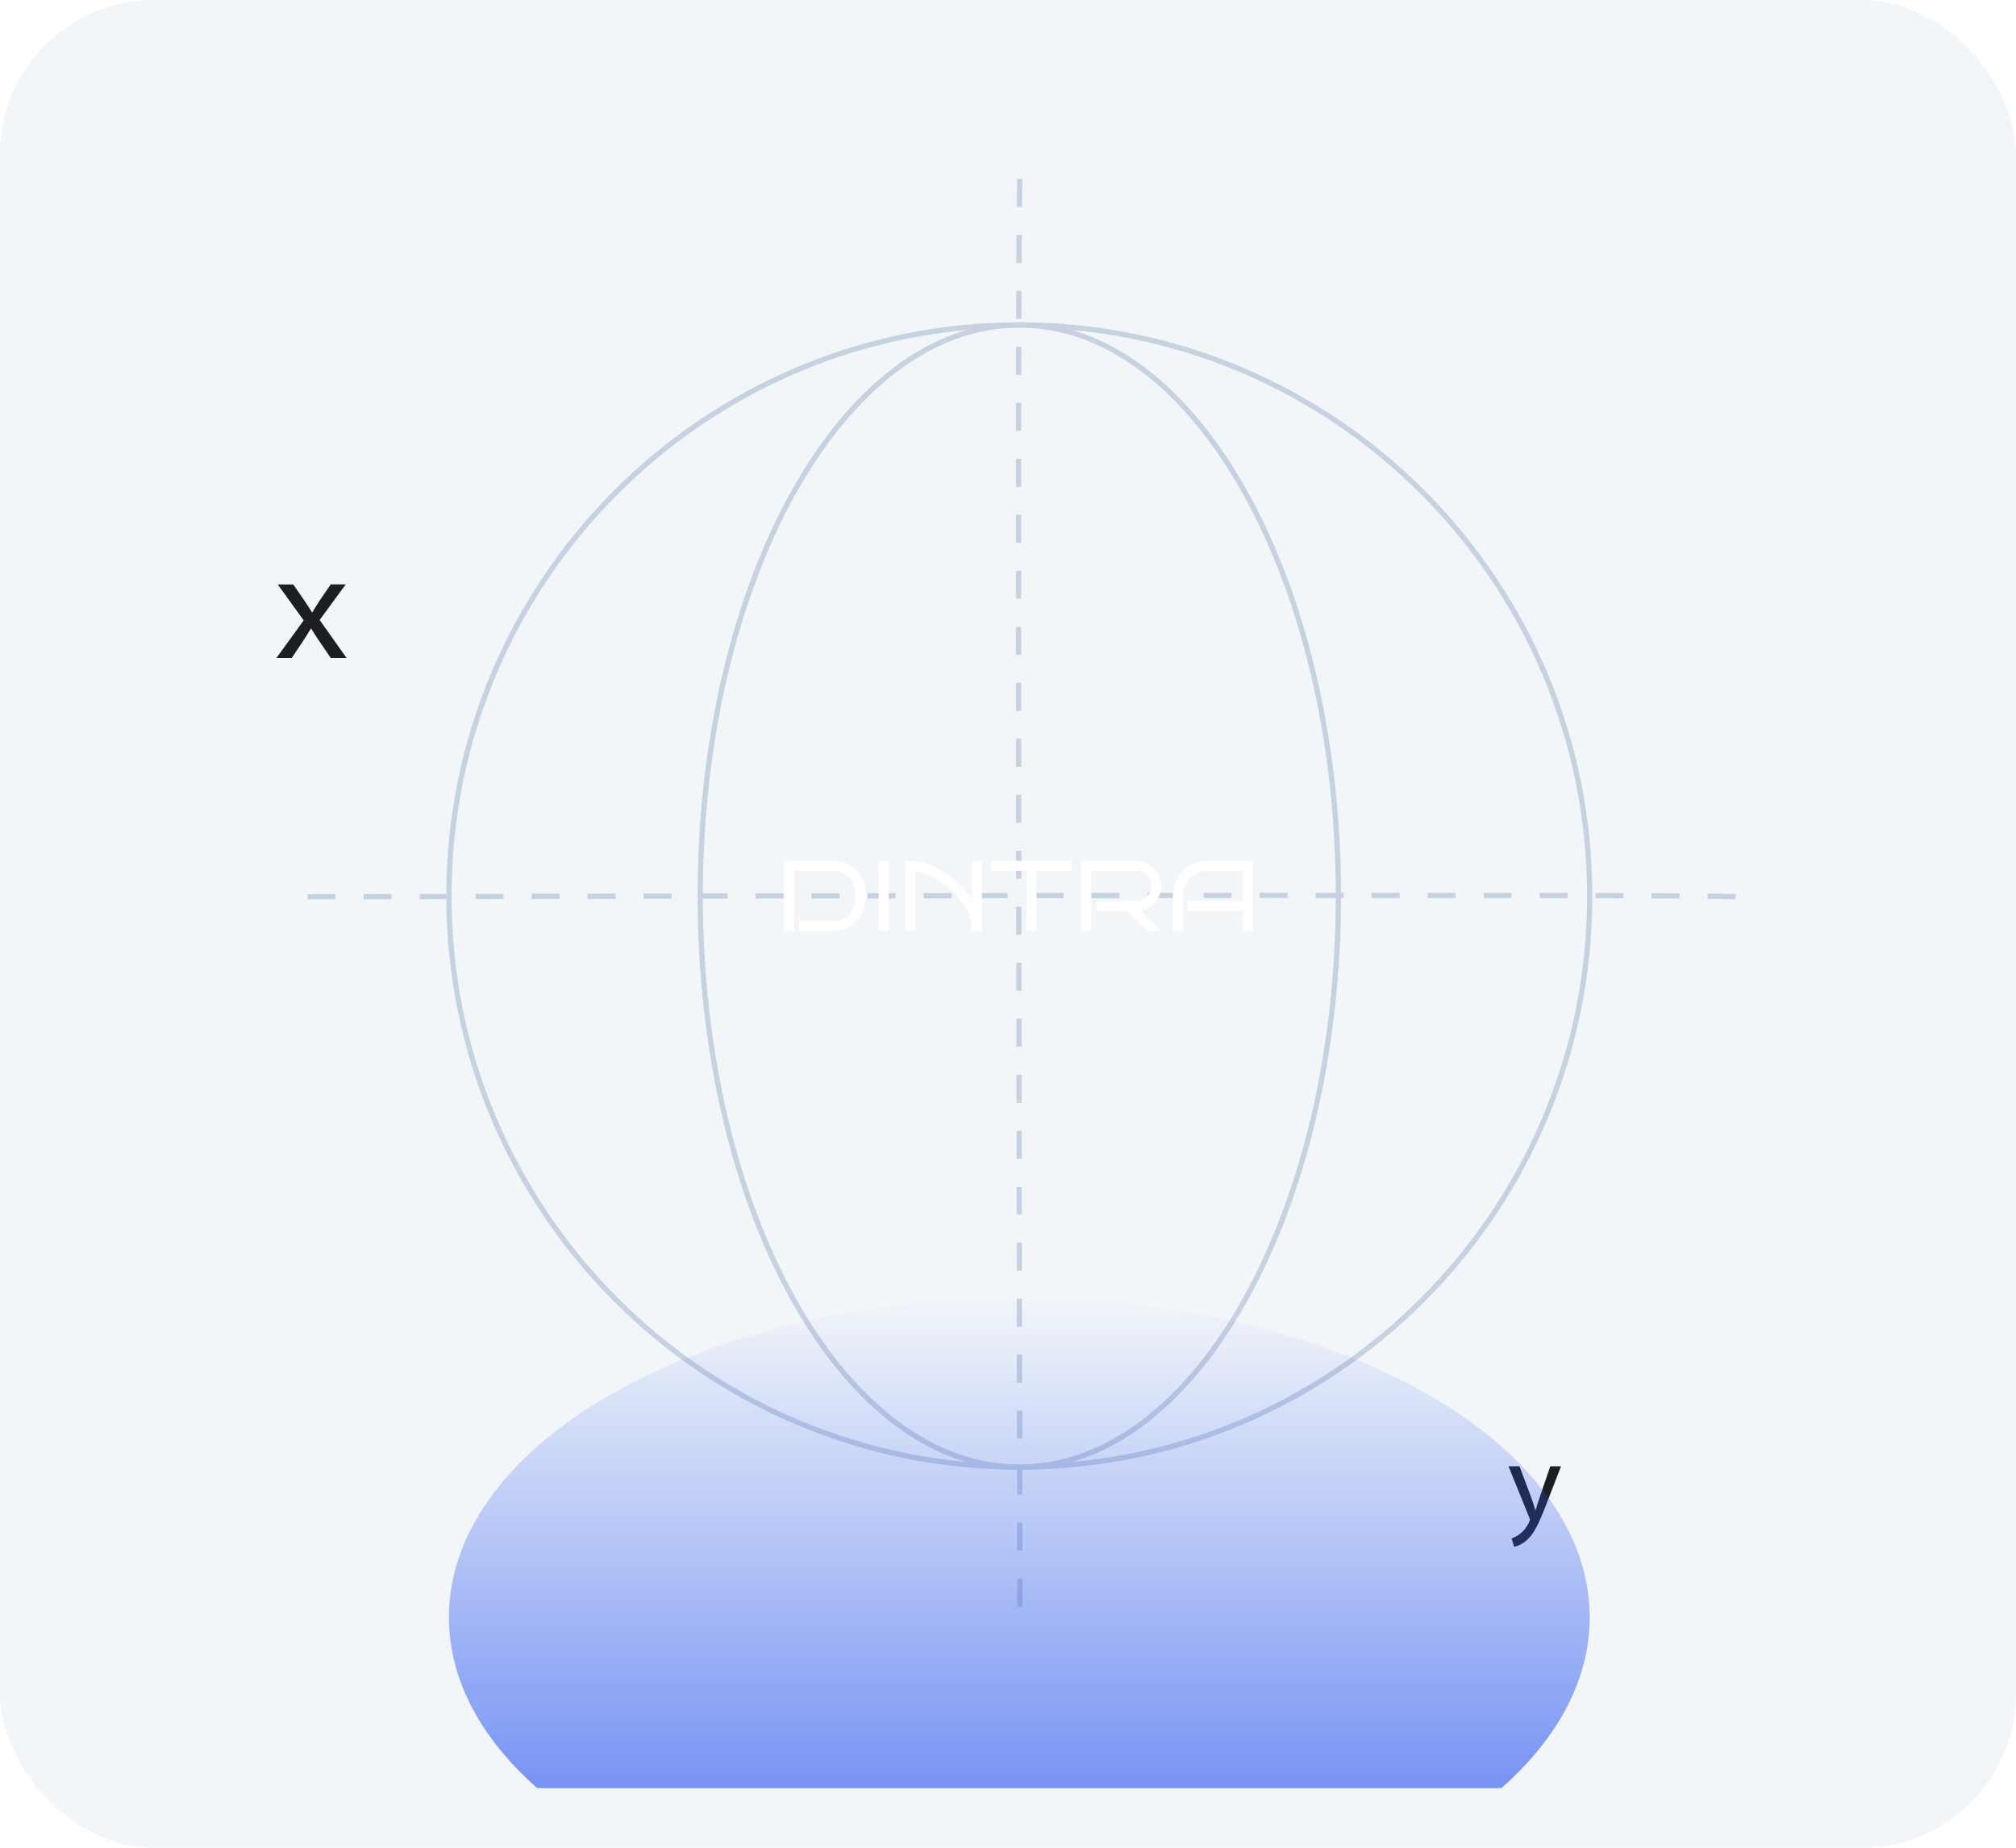 <svg width="576" height="528" viewBox="0 0 576 528" fill="none" xmlns="http://www.w3.org/2000/svg">
<rect width="576" height="528" rx="44" fill="#F2F6F9"/>
<g clip-path="url(#clip0_6_594)">
<path d="M83.785 167.018L86.909 171.531C87.731 172.695 88.406 173.788 89.119 174.952H89.247C89.977 173.7 90.689 172.607 91.42 171.479L94.489 167H98.781L91.329 177.156L99 188H94.489L91.274 183.275C90.415 182.058 89.703 180.894 88.918 179.625H88.826C88.096 180.877 87.329 182.005 86.525 183.275L83.365 188H79L86.763 177.28L79.365 167.018H83.785Z" fill="#1C1E21"/>
<path d="M434.149 419.013L437.646 428.34C438.006 429.387 438.407 430.619 438.673 431.573H438.74C439.034 430.632 439.367 429.427 439.768 428.274L442.931 419.013H446L441.649 430.262C439.568 435.667 438.153 438.449 436.178 440.145C434.763 441.391 433.335 441.868 432.615 442L431.894 439.589C432.615 439.363 433.576 438.9 434.43 438.184C435.217 437.562 436.205 436.462 436.872 434.991C437.005 434.7 437.099 434.475 437.099 434.302C437.099 434.13 437.032 433.918 436.899 433.547L431 419H434.163L434.149 419.013Z" fill="#1C1E21"/>
<path d="M291.428 51.112C290.505 54.807 291.428 460.972 291.428 460.972" stroke="#C6D1E1" stroke-width="1.5" stroke-linejoin="round" stroke-dasharray="8 8"/>
<path d="M495.888 256.266C492.17 255.342 86.549 256.266 86.549 256.266" stroke="#C6D1E1" stroke-width="1.5" stroke-linejoin="round" stroke-dasharray="8 8"/>
<path d="M291.233 419.23C381.238 419.23 454.202 346.168 454.202 256.042C454.202 165.916 381.238 92.854 291.233 92.854C201.227 92.854 128.263 165.916 128.263 256.042C128.263 346.168 201.227 419.23 291.233 419.23Z" stroke="#C6D1E1" stroke-width="1.5" stroke-miterlimit="10"/>
<path d="M291.233 419.23C341.586 419.23 382.405 346.168 382.405 256.042C382.405 165.916 341.586 92.854 291.233 92.854C240.879 92.854 200.06 165.916 200.06 256.042C200.06 346.168 240.879 419.23 291.233 419.23Z" stroke="#C6D1E1" stroke-width="1.5" stroke-miterlimit="10"/>
<g filter="url(#filter0_bddddddd_6_594)">
<path d="M291.233 347.337C381.238 347.337 454.202 306.463 454.202 256.042C454.202 205.621 381.238 164.747 291.233 164.747C201.227 164.747 128.263 205.621 128.263 256.042C128.263 306.463 201.227 347.337 291.233 347.337Z" fill="url(#paint0_linear_6_594)"/>
</g>
<path d="M247.408 256C247.408 257.39 247.19 258.695 246.755 259.914C246.32 261.114 245.696 262.171 244.883 263.086C244.088 264 243.124 264.714 241.989 265.229C240.873 265.743 239.634 266 238.272 266H228.256V263.143H238.272C239.577 263.143 240.702 262.819 241.648 262.171C242.594 261.524 243.313 260.667 243.805 259.6C244.315 258.514 244.571 257.314 244.571 256C244.571 254.686 244.315 253.486 243.805 252.4C243.313 251.314 242.594 250.457 241.648 249.829C240.702 249.181 239.577 248.857 238.272 248.857H226.837V266H224V246H238.272C239.634 246 240.873 246.257 241.989 246.771C243.124 247.286 244.088 248.01 244.883 248.943C245.696 249.857 246.32 250.924 246.755 252.143C247.19 253.343 247.408 254.629 247.408 256Z" fill="white"/>
<path d="M253.881 266H251.043V246H253.881V266Z" fill="white"/>
<path d="M261.473 266H258.635V246H260.054C261.435 246 262.929 246.267 264.537 246.8C266.164 247.333 267.79 248.086 269.417 249.057C271.044 250.029 272.576 251.19 274.014 252.543C275.47 253.876 276.719 255.362 277.759 257V246H280.596V266H277.759C277.759 264.248 277.399 262.571 276.681 260.971C275.981 259.352 275.045 257.867 273.872 256.514C272.699 255.143 271.394 253.933 269.956 252.886C268.538 251.819 267.091 250.952 265.615 250.286C264.14 249.6 262.759 249.162 261.473 248.971V266Z" fill="white"/>
<path d="M296.156 266H293.318V248.857H283.274V246H306.2V248.857H296.156V266Z" fill="white"/>
<path d="M331.796 266H327.966L322.007 260.286H313.297V257.457H324.703C325.497 257.457 326.216 257.267 326.859 256.886C327.502 256.486 328.013 255.962 328.391 255.314C328.769 254.648 328.959 253.924 328.959 253.143C328.959 252.343 328.769 251.619 328.391 250.971C328.013 250.324 327.502 249.81 326.859 249.429C326.216 249.048 325.497 248.857 324.703 248.857H311.708V266H308.87V246H324.703C326.008 246 327.2 246.324 328.278 246.971C329.356 247.6 330.207 248.457 330.831 249.543C331.474 250.629 331.796 251.829 331.796 253.143C331.796 254.324 331.531 255.419 331.002 256.429C330.491 257.438 329.781 258.276 328.874 258.943C327.984 259.59 326.973 260.01 325.838 260.2L331.796 266Z" fill="white"/>
<path d="M358 266H355.163V260.286H339.302V257.429H355.163V248.857H344.977C343.69 248.857 342.508 249.181 341.43 249.829C340.352 250.457 339.491 251.314 338.848 252.4C338.224 253.486 337.912 254.686 337.912 256V266H335.074V256C335.074 254.629 335.33 253.343 335.84 252.143C336.351 250.924 337.061 249.857 337.968 248.943C338.876 248.01 339.926 247.286 341.118 246.771C342.329 246.257 343.615 246 344.977 246H358V266Z" fill="white"/>
</g>
<defs>
<filter id="filter0_bddddddd_6_594" x="70.263" y="156.747" width="441.939" height="348.589" filterUnits="userSpaceOnUse" color-interpolation-filters="sRGB">
<feFlood flood-opacity="0" result="BackgroundImageFix"/>
<feGaussianBlur in="BackgroundImageFix" stdDeviation="4"/>
<feComposite in2="SourceAlpha" operator="in" result="effect1_backgroundBlur_6_594"/>
<feColorMatrix in="SourceAlpha" type="matrix" values="0 0 0 0 0 0 0 0 0 0 0 0 0 0 0 0 0 0 127 0" result="hardAlpha"/>
<feOffset dy="2.317"/>
<feGaussianBlur stdDeviation="0.672"/>
<feColorMatrix type="matrix" values="0 0 0 0 0.196 0 0 0 0 0.098 0 0 0 0 0.894 0 0 0 0.044 0"/>
<feBlend mode="normal" in2="effect1_backgroundBlur_6_594" result="effect2_dropShadow_6_594"/>
<feColorMatrix in="SourceAlpha" type="matrix" values="0 0 0 0 0 0 0 0 0 0 0 0 0 0 0 0 0 0 127 0" result="hardAlpha"/>
<feOffset dy="5.388"/>
<feGaussianBlur stdDeviation="1.562"/>
<feColorMatrix type="matrix" values="0 0 0 0 0.196 0 0 0 0 0.098 0 0 0 0 0.894 0 0 0 0.063 0"/>
<feBlend mode="normal" in2="effect2_dropShadow_6_594" result="effect3_dropShadow_6_594"/>
<feColorMatrix in="SourceAlpha" type="matrix" values="0 0 0 0 0 0 0 0 0 0 0 0 0 0 0 0 0 0 127 0" result="hardAlpha"/>
<feOffset dy="9.675"/>
<feGaussianBlur stdDeviation="2.806"/>
<feColorMatrix type="matrix" values="0 0 0 0 0.196 0 0 0 0 0.098 0 0 0 0 0.894 0 0 0 0.078 0"/>
<feBlend mode="normal" in2="effect3_dropShadow_6_594" result="effect4_dropShadow_6_594"/>
<feColorMatrix in="SourceAlpha" type="matrix" values="0 0 0 0 0 0 0 0 0 0 0 0 0 0 0 0 0 0 127 0" result="hardAlpha"/>
<feOffset dy="16.057"/>
<feGaussianBlur stdDeviation="4.657"/>
<feColorMatrix type="matrix" values="0 0 0 0 0.196 0 0 0 0 0.098 0 0 0 0 0.894 0 0 0 0.092 0"/>
<feBlend mode="normal" in2="effect4_dropShadow_6_594" result="effect5_dropShadow_6_594"/>
<feColorMatrix in="SourceAlpha" type="matrix" values="0 0 0 0 0 0 0 0 0 0 0 0 0 0 0 0 0 0 127 0" result="hardAlpha"/>
<feOffset dy="26.453"/>
<feGaussianBlur stdDeviation="7.672"/>
<feColorMatrix type="matrix" values="0 0 0 0 0.196 0 0 0 0 0.098 0 0 0 0 0.894 0 0 0 0.107 0"/>
<feBlend mode="normal" in2="effect5_dropShadow_6_594" result="effect6_dropShadow_6_594"/>
<feColorMatrix in="SourceAlpha" type="matrix" values="0 0 0 0 0 0 0 0 0 0 0 0 0 0 0 0 0 0 127 0" result="hardAlpha"/>
<feOffset dy="46.233"/>
<feGaussianBlur stdDeviation="13.408"/>
<feColorMatrix type="matrix" values="0 0 0 0 0.196 0 0 0 0 0.098 0 0 0 0 0.894 0 0 0 0.126 0"/>
<feBlend mode="normal" in2="effect6_dropShadow_6_594" result="effect7_dropShadow_6_594"/>
<feColorMatrix in="SourceAlpha" type="matrix" values="0 0 0 0 0 0 0 0 0 0 0 0 0 0 0 0 0 0 127 0" result="hardAlpha"/>
<feOffset dy="100"/>
<feGaussianBlur stdDeviation="29"/>
<feColorMatrix type="matrix" values="0 0 0 0 0.196 0 0 0 0 0.098 0 0 0 0 0.894 0 0 0 0.17 0"/>
<feBlend mode="normal" in2="effect7_dropShadow_6_594" result="effect8_dropShadow_6_594"/>
<feBlend mode="normal" in="SourceGraphic" in2="effect8_dropShadow_6_594" result="shape"/>
</filter>
<linearGradient id="paint0_linear_6_594" x1="291.233" y1="164.747" x2="291.233" y2="347.337" gradientUnits="userSpaceOnUse">
<stop stop-color="#2A56F0" stop-opacity="0"/>
<stop offset="1" stop-color="#2A56F0" stop-opacity="0.8"/>
</linearGradient>
<clipPath id="clip0_6_594">
<rect width="417" height="460" fill="white" transform="translate(79 51)"/>
</clipPath>
</defs>
</svg>
